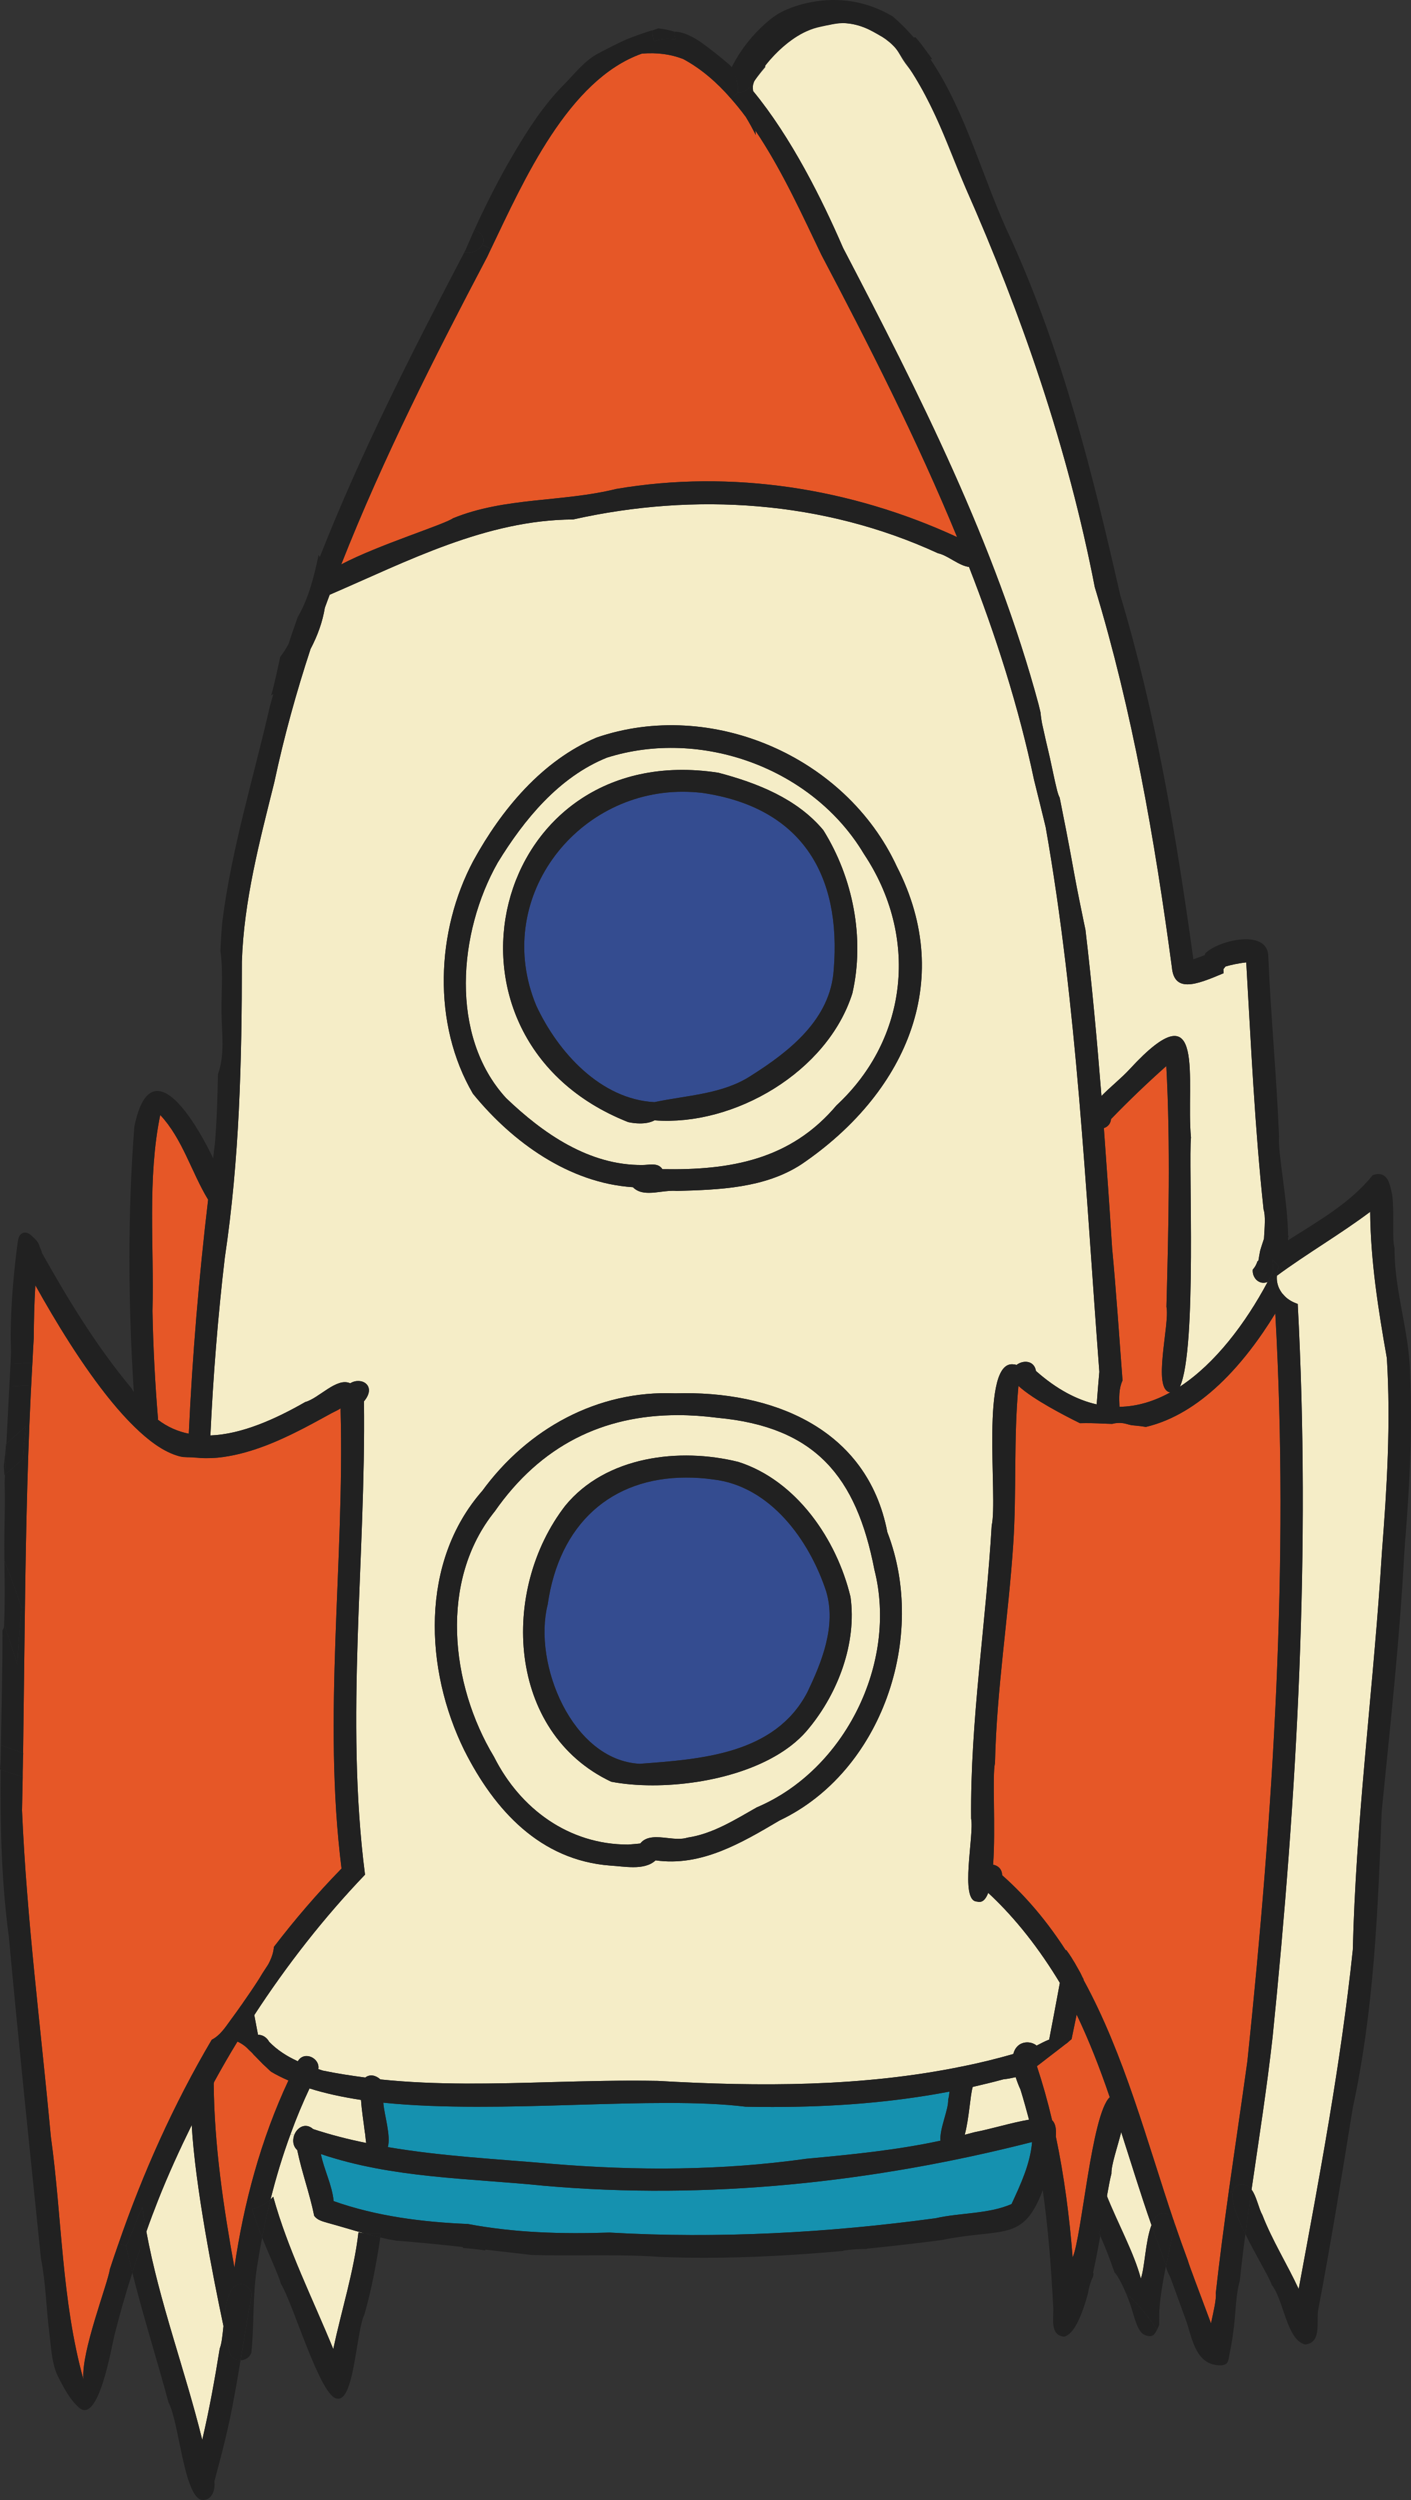 <svg width="48" height="85" viewBox="0 0 48 85" fill="none" xmlns="http://www.w3.org/2000/svg">
<rect x="0" y="0" width="48" height="85" fill="#333333" stroke="none"/>
<g clip-path="url(#clip0_270_86232)">
<path d="M44.178 77.824C43.784 76.974 43.284 76.183 42.944 75.31C42.817 75.087 42.749 74.678 42.576 74.446C42.826 72.718 43.098 70.999 43.293 69.253C44.133 60.973 44.591 52.656 44.147 44.334C44.106 44.321 44.065 44.298 44.024 44.284C43.87 44.216 43.738 44.121 43.638 43.993C43.624 43.98 43.611 43.971 43.602 43.952C43.57 43.907 43.538 43.857 43.511 43.798C43.452 43.666 43.425 43.52 43.438 43.38C43.438 43.375 43.443 43.375 43.443 43.37C44.473 42.611 45.585 41.97 46.611 41.201C46.625 42.884 46.888 44.53 47.178 46.176C47.315 48.386 47.183 50.555 47.011 52.769C46.992 53.07 46.97 53.365 46.952 53.67C46.661 57.871 46.121 62.068 46.021 66.288C45.613 70.167 44.891 73.986 44.179 77.824L44.178 77.824Z" fill="#F5EDC7"/>
<path d="M30.047 1.271C30.157 1.331 30.261 1.395 30.357 1.497C30.516 1.666 30.6 1.85 30.721 2.042C30.819 2.197 30.946 2.334 31.045 2.491C31.299 2.893 31.523 3.312 31.729 3.74C32.142 4.6 32.456 5.499 32.841 6.37C34.774 10.74 36.331 15.265 37.243 19.966C38.523 24.177 39.281 28.538 39.867 32.899C39.908 33.321 40.108 33.467 40.398 33.467C40.725 33.467 41.169 33.281 41.624 33.09C41.624 33.04 41.619 32.994 41.619 32.949C41.642 32.921 41.664 32.899 41.687 32.862C41.787 32.831 41.887 32.808 41.991 32.785C42.127 32.758 42.259 32.735 42.395 32.721C42.558 35.527 42.685 38.328 42.985 41.124C43.058 41.334 43.021 41.725 42.999 42.116C42.953 42.248 42.913 42.379 42.872 42.511C42.872 42.525 42.867 42.538 42.863 42.552C42.84 42.661 42.826 42.761 42.808 42.861C42.799 42.87 42.79 42.875 42.776 42.884C42.744 42.989 42.69 43.084 42.617 43.166C42.59 43.43 42.821 43.703 43.121 43.589C42.372 44.989 41.346 46.354 40.139 47.145C40.729 45.867 40.425 39.505 40.516 38.678C40.334 36.782 41.078 33.471 38.428 36.354C38.137 36.668 37.774 36.95 37.47 37.264C37.32 35.377 37.148 33.49 36.926 31.612C36.885 31.421 36.844 31.23 36.808 31.043C36.685 30.457 36.572 29.87 36.467 29.284C36.335 28.561 36.195 27.842 36.05 27.123C36.013 27.051 35.986 26.969 35.963 26.883C35.873 26.519 35.8 26.146 35.718 25.777C35.673 25.577 35.623 25.373 35.578 25.173C35.546 25.023 35.51 24.873 35.478 24.727C35.437 24.559 35.414 24.391 35.396 24.218C35.373 24.127 35.351 24.032 35.328 23.936C33.858 18.493 31.28 13.405 28.679 8.425C27.976 6.798 26.918 4.669 25.62 3.096C25.615 3.064 25.615 3.028 25.611 2.992C25.611 2.969 25.611 2.951 25.606 2.928C25.593 2.914 25.579 2.896 25.565 2.883C25.57 2.878 25.575 2.869 25.579 2.864C25.724 2.664 25.879 2.464 26.038 2.278C26.006 2.123 26.01 1.96 26.056 1.805C26.06 1.778 26.065 1.75 26.078 1.723C26.092 1.678 26.115 1.637 26.137 1.596C26.146 1.587 26.151 1.573 26.156 1.56C26.21 1.473 26.269 1.387 26.346 1.318C26.423 1.246 26.51 1.2 26.6 1.146C26.755 1.05 26.954 1.018 27.127 0.977C27.34 0.927 27.558 0.905 27.776 0.886C27.853 0.877 27.935 0.873 28.017 0.868C28.209 0.858 28.395 0.785 28.594 0.783C28.803 0.781 29.013 0.811 29.214 0.87C29.439 0.936 29.643 1.041 29.845 1.16C29.914 1.201 29.981 1.236 30.047 1.271Z" fill="#F5EDC7"/>
<path d="M38.187 46.936C38.074 45.435 37.974 43.935 37.833 42.438C37.747 41.074 37.652 39.715 37.552 38.355C37.674 38.314 37.779 38.219 37.797 38.046C38.4 37.423 39.027 36.823 39.676 36.245C39.821 38.965 39.753 41.697 39.681 44.43C39.803 45.017 39.181 47.259 39.812 47.34C39.268 47.641 38.687 47.822 38.083 47.831C38.069 47.527 38.056 47.218 38.187 46.936Z" fill="#E65727"/>
<path d="M36.739 48.386C37.003 48.377 37.266 48.386 37.534 48.4C37.575 48.4 37.62 48.4 37.661 48.404C37.715 48.404 37.77 48.409 37.82 48.409H37.838C37.915 48.386 38.001 48.377 38.087 48.377C38.155 48.377 38.228 48.386 38.296 48.404C38.364 48.423 38.428 48.441 38.491 48.455C38.536 48.459 38.586 48.464 38.632 48.468C38.75 48.477 38.868 48.495 38.981 48.514C40.829 48.077 42.322 46.39 43.384 44.653C43.861 53.129 43.316 61.628 42.436 70.067C42.231 71.55 42.009 73.032 41.8 74.514C41.641 75.66 41.487 76.806 41.36 77.957C41.383 78.161 41.292 78.557 41.196 78.993C40.779 77.87 40.447 77.011 40.407 76.852C40.248 76.424 40.094 75.988 39.944 75.551C39.009 72.782 38.251 69.858 36.862 67.316C36.876 67.248 36.777 67.236 36.79 67.163C36.772 67.131 36.761 67.094 36.743 67.058C36.702 67.003 36.663 66.946 36.632 66.882C36.496 66.605 36.569 66.79 36.419 66.517C36.401 66.617 36.276 66.207 36.258 66.311C35.659 65.384 34.956 64.52 34.093 63.756C34.084 63.538 33.948 63.428 33.785 63.397C33.876 62.151 33.748 60.373 33.848 59.941C33.903 57.449 34.307 54.98 34.47 52.492C34.588 50.706 34.479 48.9 34.647 47.118C35.146 47.581 36.258 48.15 36.739 48.386Z" fill="#E65727"/>
<path d="M37.715 74.832C37.647 75.078 37.579 75.324 37.506 75.569C37.629 74.846 37.724 74.214 37.81 73.9C37.801 73.605 38.005 73.032 38.142 72.491C38.482 73.546 38.804 74.605 39.172 75.651C38.963 76.192 38.94 77.129 38.809 77.47C38.577 76.583 38.06 75.714 37.715 74.832Z" fill="#F5EDC7"/>
<path d="M36.322 69.444C36.367 69.399 36.408 69.367 36.454 69.33C36.513 69.048 36.567 68.771 36.626 68.494C37.062 69.408 37.425 70.344 37.752 71.304C37.13 71.89 36.799 76.064 36.49 76.751C36.381 75.369 36.204 73.996 35.918 72.64C35.937 72.408 35.914 72.199 35.791 72.086C35.646 71.467 35.474 70.853 35.274 70.249C35.392 70.162 35.505 70.071 35.623 69.98C35.832 69.821 36.045 69.657 36.254 69.494C36.277 69.48 36.3 69.462 36.322 69.444L36.322 69.444Z" fill="#E65727"/>
<path d="M22.489 40.52C22.675 40.497 22.856 40.474 23.015 40.492C24.459 40.452 26.02 40.401 27.268 39.583C30.735 37.227 32.542 33.421 30.509 29.461C28.775 25.714 24.191 23.736 20.292 25.078C18.436 25.864 17.056 27.529 16.103 29.265C14.828 31.657 14.701 34.818 16.089 37.187C17.428 38.833 19.362 40.224 21.531 40.365C21.676 40.515 21.867 40.556 22.076 40.556C22.212 40.556 22.352 40.538 22.489 40.52ZM7.157 48.805C7.252 46.786 7.411 44.771 7.647 42.766C8.147 39.433 8.228 36.063 8.228 32.694C8.296 30.62 8.832 28.601 9.331 26.601C9.658 25.064 10.075 23.554 10.566 22.063C10.802 21.617 10.974 21.14 11.051 20.662C11.106 20.512 11.16 20.367 11.215 20.221C13.856 19.084 16.525 17.679 19.498 17.661C23.642 16.733 28.021 17.02 31.911 18.811C32.233 18.875 32.623 19.239 32.964 19.275C33.885 21.635 34.657 24.045 35.179 26.523C35.31 27.06 35.447 27.592 35.574 28.128C36.649 34.24 36.926 40.451 37.398 46.64C37.366 47.008 37.334 47.377 37.307 47.749C36.645 47.599 35.95 47.24 35.242 46.612C35.183 46.253 34.811 46.23 34.58 46.408C34.553 46.399 34.53 46.39 34.498 46.39C33.318 46.185 33.958 50.937 33.736 51.865C33.545 55.193 33.005 58.49 33.036 61.832C33.15 62.369 32.633 64.642 33.236 64.652C33.263 64.661 33.295 64.665 33.318 64.665C33.45 64.665 33.545 64.547 33.617 64.356C34.575 65.243 35.379 66.298 36.055 67.416C35.937 68.062 35.814 68.703 35.692 69.344C35.542 69.403 35.406 69.476 35.265 69.549C35.038 69.362 34.584 69.385 34.471 69.835C33.899 69.999 33.323 70.14 32.737 70.258H32.732C29.342 70.954 25.848 70.949 22.375 70.749C21.177 70.726 19.974 70.758 18.772 70.79C16.82 70.845 14.873 70.899 12.94 70.699C12.794 70.563 12.586 70.508 12.427 70.635C11.945 70.572 11.465 70.499 10.983 70.399C10.933 70.385 10.883 70.363 10.829 70.349C10.897 69.99 10.362 69.708 10.135 70.076L10.13 70.081C9.767 69.917 9.431 69.703 9.154 69.417C9.077 69.271 8.932 69.18 8.778 69.18C8.737 68.957 8.691 68.735 8.651 68.512C9.762 66.807 11.02 65.197 12.418 63.737C11.732 58.422 12.45 52.997 12.382 47.645C12.826 47.117 12.3 46.794 11.914 47.031C11.456 46.817 10.847 47.545 10.384 47.668C9.354 48.259 8.215 48.764 7.157 48.805ZM26.519 61.896C30.009 60.241 31.557 55.635 30.186 52.092C29.506 48.55 26.251 47.272 22.97 47.373C20.324 47.263 17.95 48.578 16.407 50.688C14.283 53.107 14.437 56.758 15.799 59.518C16.82 61.542 18.372 63.247 20.759 63.429C20.991 63.442 21.272 63.483 21.545 63.483C21.831 63.483 22.107 63.433 22.303 63.251C23.855 63.474 25.23 62.656 26.519 61.896V61.896Z" fill="#F5EDC7"/>
<path d="M35.11 72.827C35.046 73.573 34.724 74.26 34.411 74.937C33.63 75.278 32.668 75.228 31.824 75.419C28.175 75.915 24.426 76.12 20.736 75.906C19.116 75.96 17.509 75.915 15.916 75.615C14.387 75.551 12.812 75.355 11.351 74.837C11.296 74.282 11.028 73.787 10.915 73.236C13.361 74.064 15.957 74.055 18.504 74.314C24.068 74.805 29.709 74.205 35.11 72.827L35.11 72.827Z" fill="#1591AF"/>
<path d="M33.145 72.495C33.036 72.527 32.927 72.55 32.818 72.581C32.968 72.036 33 71.267 33.091 70.954C33.44 70.872 33.79 70.79 34.139 70.694C34.28 70.681 34.416 70.653 34.552 70.622C34.593 70.749 34.643 70.89 34.715 71.044C34.82 71.381 34.915 71.726 35.006 72.067C34.38 72.177 33.767 72.372 33.145 72.495V72.495Z" fill="#F5EDC7"/>
<path d="M32.559 18.261C28.96 16.597 24.875 15.956 20.959 16.624C19.13 17.079 17.183 16.897 15.413 17.62C15.104 17.838 12.871 18.525 11.609 19.189C13.025 15.597 14.786 12.127 16.575 8.731C16.616 8.644 16.661 8.553 16.702 8.462C17.823 6.125 19.334 2.706 21.835 1.823C22.357 1.778 22.82 1.846 23.237 2.005C23.841 2.328 24.386 2.796 24.871 3.356C25.044 3.551 25.212 3.76 25.37 3.974C25.493 4.174 25.606 4.384 25.711 4.593C25.706 4.543 25.702 4.488 25.697 4.438C26.623 5.811 27.34 7.417 27.939 8.658C29.587 11.782 31.207 14.974 32.559 18.262L32.559 18.261Z" fill="#E65727"/>
<path d="M32.301 71.113C32.292 71.208 32.278 71.304 32.255 71.386C32.269 71.736 31.961 72.364 31.992 72.782C30.495 73.105 28.96 73.255 27.436 73.396C24.563 73.8 21.658 73.809 18.772 73.569C16.906 73.405 15.032 73.314 13.194 73C13.303 72.614 13.076 71.927 13.04 71.49C15.05 71.695 17.383 71.632 19.598 71.563C21.772 71.499 23.832 71.436 25.366 71.627C25.675 71.636 25.983 71.636 26.297 71.636C28.312 71.636 30.322 71.491 32.301 71.113L32.301 71.113Z" fill="#1591AF"/>
<path d="M25.121 49.705C23.115 49.205 20.61 49.509 19.23 51.192C17.001 54.074 17.251 58.904 20.791 60.577C21.213 60.659 21.694 60.7 22.203 60.7C24.127 60.7 26.446 60.104 27.522 58.754C28.511 57.553 29.151 55.862 28.933 54.293C28.462 52.333 27.095 50.337 25.121 49.705ZM23.056 48.113C23.496 48.113 23.945 48.145 24.409 48.204C27.735 48.514 29.133 50.2 29.746 53.37C30.549 56.53 28.743 60.182 25.743 61.45C24.998 61.873 24.245 62.351 23.387 62.478C23.192 62.542 22.951 62.519 22.711 62.492C22.352 62.451 21.989 62.415 21.78 62.678C21.64 62.692 21.504 62.706 21.368 62.715C19.348 62.715 17.696 61.5 16.806 59.732C15.318 57.267 14.932 53.739 16.833 51.383C18.399 49.141 20.519 48.114 23.056 48.114L23.056 48.113Z" fill="#F5EDC7"/>
<path d="M23.873 26.956C27.231 27.438 28.634 29.697 28.361 32.98C28.248 34.645 26.882 35.731 25.557 36.568C24.585 37.209 23.365 37.236 22.262 37.473C20.442 37.377 18.985 35.79 18.241 34.185C16.757 30.602 19.543 26.919 23.224 26.919C23.437 26.919 23.655 26.933 23.873 26.956Z" fill="#344C90"/>
<path d="M28.107 54.111C28.452 55.28 27.962 56.503 27.458 57.548C26.355 59.645 23.846 59.813 21.762 59.968C19.461 59.849 18.123 56.566 18.631 54.556C19.021 51.815 20.787 50.237 23.346 50.237C23.641 50.237 23.945 50.255 24.259 50.3C26.206 50.523 27.536 52.369 28.107 54.111Z" fill="#344C90"/>
<path d="M24.44 26.273C16.666 25.073 14.206 35.322 21.368 38.15C21.495 38.178 21.635 38.196 21.771 38.196C21.944 38.196 22.121 38.169 22.266 38.091C24.976 38.3 28.153 36.445 28.997 33.771C29.424 31.898 29.02 29.843 28.008 28.224C27.113 27.151 25.752 26.619 24.44 26.273ZM16.929 29.334C17.827 27.865 19.012 26.419 20.646 25.759C23.855 24.745 27.649 26.114 29.392 29.038C31.244 31.816 30.922 35.295 28.457 37.582C26.891 39.437 24.84 39.792 22.534 39.751C22.448 39.619 22.321 39.592 22.18 39.592C22.071 39.592 21.958 39.61 21.858 39.61C20.043 39.628 18.477 38.541 17.215 37.332C15.282 35.222 15.595 31.689 16.929 29.333L16.929 29.334Z" fill="#F5EDC7"/>
<path d="M10.652 72.386C10.384 72.15 10.103 72.336 10.007 72.595L9.885 72.554C10.075 72.027 10.293 71.508 10.529 71.004C11.06 71.172 11.65 71.299 12.281 71.395C12.304 71.754 12.367 72.122 12.408 72.473C12.408 72.473 12.408 72.468 12.404 72.463C12.408 72.486 12.413 72.5 12.413 72.513V72.495C12.431 72.6 12.435 72.732 12.458 72.859C11.85 72.736 11.246 72.582 10.652 72.386L10.652 72.386Z" fill="#F5EDC7"/>
<path d="M11.337 79.866C10.638 78.152 9.79 76.479 9.295 74.687L9.204 74.778C9.39 74.028 9.617 73.282 9.885 72.555L10.007 72.596C9.948 72.769 9.962 72.964 10.112 73.1C10.266 73.855 10.538 74.587 10.688 75.333C10.797 75.492 10.997 75.528 11.174 75.583C11.578 75.692 11.982 75.82 12.386 75.929C12.318 75.924 12.258 75.911 12.195 75.897C12.036 77.247 11.618 78.543 11.337 79.867L11.337 79.866Z" fill="#F5EDC7"/>
<path d="M7.974 77.097C7.602 75.037 7.289 72.945 7.271 70.845C7.28 70.827 7.275 70.804 7.284 70.786C7.538 70.322 7.802 69.863 8.078 69.412C8.16 69.449 8.242 69.499 8.314 69.553C8.378 69.599 8.428 69.653 8.482 69.708C8.505 69.731 8.528 69.749 8.546 69.767C8.578 69.799 8.61 69.831 8.637 69.867C8.669 69.894 8.696 69.926 8.723 69.953C8.8 70.031 8.873 70.108 8.95 70.185C9.023 70.249 9.091 70.317 9.163 70.385C9.181 70.403 9.204 70.422 9.227 70.44C9.409 70.549 9.604 70.645 9.812 70.736C8.877 72.732 8.287 74.919 7.974 77.097Z" fill="#E65727"/>
<path d="M7.602 79.084C7.57 79.393 7.543 79.68 7.475 79.848C7.307 80.889 7.121 81.926 6.88 82.954C6.299 80.589 5.419 78.27 4.979 75.874C5.106 75.505 5.246 75.142 5.387 74.782C5.728 73.923 6.113 73.082 6.522 72.25C6.635 74.31 7.261 77.479 7.602 79.084L7.602 79.084Z" fill="#F5EDC7"/>
<path d="M5.374 48.218C5.274 47.008 5.21 45.794 5.188 44.576C5.247 42.366 5.006 40.083 5.451 37.909C6.209 38.714 6.517 39.865 7.08 40.788C6.767 43.434 6.544 46.09 6.422 48.745C6.054 48.673 5.696 48.518 5.369 48.268C5.369 48.25 5.378 48.236 5.374 48.218Z" fill="#E65727"/>
<path d="M3.74 77.143C3.663 77.661 2.755 79.957 2.837 80.894C2.092 78.225 2.11 75.378 1.729 72.641C1.389 68.944 0.908 65.261 0.749 61.55C0.758 61.173 0.763 60.791 0.772 60.413C0.772 60.3 0.772 60.181 0.776 60.068C0.776 59.918 0.781 59.764 0.79 59.613C0.79 59.613 0.79 59.609 0.786 59.604C0.808 57.954 0.826 56.307 0.849 54.661C0.885 51.883 0.944 49.109 1.103 46.336C1.117 46.058 1.13 45.776 1.148 45.499C1.153 44.899 1.167 44.299 1.203 43.698C1.576 44.367 1.964 45.026 2.377 45.671C2.823 46.366 3.295 47.046 3.821 47.682C4.272 48.228 4.769 48.765 5.362 49.159C5.575 49.3 5.804 49.422 6.049 49.497C6.188 49.539 6.3 49.537 6.442 49.542C6.702 49.551 6.966 49.58 7.225 49.572C7.47 49.565 7.718 49.521 7.957 49.472C8.444 49.371 8.916 49.208 9.373 49.014C10.138 48.689 10.86 48.276 11.587 47.877V47.959C11.723 53.143 10.97 58.367 11.619 63.528C10.797 64.37 10.03 65.261 9.318 66.193C9.304 66.357 9.259 66.511 9.186 66.666C9.136 66.784 9.059 66.889 8.991 66.993C8.905 67.12 8.832 67.257 8.746 67.384C8.578 67.644 8.401 67.898 8.224 68.153C8.102 68.33 7.975 68.503 7.848 68.676C7.666 68.926 7.489 69.203 7.203 69.349C5.91 71.54 4.861 73.882 4.035 76.274C3.931 76.565 3.836 76.852 3.74 77.143H3.74Z" fill="#E65727"/>
<path d="M43.121 43.584C43.189 43.466 43.248 43.352 43.307 43.234C43.302 43.098 43.298 42.961 43.289 42.825C43.334 42.875 43.384 42.929 43.434 42.979C43.452 43.002 43.47 43.02 43.489 43.043C43.493 43.048 43.502 43.052 43.507 43.057L43.493 43.084C43.457 43.179 43.438 43.28 43.438 43.38C43.384 43.462 43.311 43.516 43.211 43.539C43.202 43.548 43.193 43.553 43.18 43.562C43.161 43.571 43.139 43.58 43.121 43.584H43.121Z" fill="#212121"/>
<path d="M42.576 74.446C42.503 74.951 42.431 75.456 42.367 75.96C42.09 75.401 41.873 74.851 41.936 74.532C41.959 74.423 42.009 74.341 42.108 74.296C42.326 74.228 42.471 74.305 42.576 74.446Z" fill="#212121"/>
<path d="M41.181 80.362C41.176 80.36 41.171 80.358 41.166 80.356C40.621 80.134 40.52 79.371 40.341 78.877C40.228 78.564 40.114 78.251 39.999 77.938C39.942 77.782 39.885 77.625 39.827 77.468C39.793 77.374 39.647 77.124 39.667 77.029C39.762 76.574 39.862 76.129 39.944 75.674C39.948 75.633 39.948 75.592 39.944 75.551C40.093 75.987 40.248 76.424 40.407 76.851C40.447 77.011 40.779 77.87 41.196 78.993C41.291 78.557 41.382 78.161 41.36 77.956C41.487 76.806 41.641 75.66 41.8 74.514L41.936 74.532C41.872 74.851 42.09 75.401 42.367 75.96C42.295 76.487 42.231 77.015 42.177 77.542C42.039 78.028 42.041 78.567 41.981 79.066C41.944 79.378 41.901 79.689 41.834 79.996C41.813 80.091 41.799 80.287 41.728 80.354C41.609 80.465 41.321 80.415 41.181 80.362Z" fill="#212121"/>
<path d="M39.944 75.551C39.949 75.592 39.949 75.633 39.944 75.674C39.862 76.129 39.763 76.574 39.667 77.029C39.522 76.633 39.381 76.238 39.236 75.838C39.213 75.774 39.191 75.715 39.172 75.651C39.272 75.392 39.408 75.224 39.617 75.247C39.785 75.265 39.912 75.397 39.944 75.551L39.944 75.551Z" fill="#212121"/>
<path d="M38.456 78.366C38.525 78.568 38.575 78.776 38.65 78.976C38.687 79.076 38.717 79.147 38.766 79.222C38.782 79.246 38.799 79.27 38.817 79.292C38.819 79.294 38.828 79.304 38.833 79.31C38.848 79.324 38.863 79.338 38.879 79.35C38.886 79.356 38.886 79.357 38.886 79.358C38.891 79.36 38.891 79.36 38.9 79.365C38.991 79.414 39.075 79.434 39.149 79.427C39.153 79.427 39.155 79.427 39.158 79.426C39.158 79.426 39.16 79.425 39.17 79.423C39.177 79.421 39.194 79.413 39.202 79.41C39.213 79.404 39.224 79.397 39.234 79.389C39.244 79.382 39.245 79.382 39.249 79.38C39.252 79.376 39.252 79.375 39.261 79.366C39.299 79.324 39.331 79.269 39.361 79.21C39.065 78.751 38.713 78.332 38.307 77.974C38.361 78.104 38.412 78.236 38.456 78.366L38.456 78.366Z" fill="#212121"/>
<path d="M38.029 77.415C38.133 77.589 38.225 77.78 38.306 77.974C38.713 78.332 39.065 78.751 39.361 79.21C39.389 79.156 39.413 79.1 39.434 79.043C39.439 78.871 39.433 78.703 39.436 78.583C39.472 78.056 39.563 77.542 39.667 77.028C39.522 76.633 39.381 76.237 39.236 75.837C39.213 75.773 39.191 75.714 39.172 75.65C38.964 76.192 38.941 77.128 38.809 77.469C38.578 76.583 37.989 75.51 37.644 74.627C37.576 74.873 37.524 75.269 37.452 75.514C37.425 75.665 37.457 75.869 37.43 76.023C37.612 76.424 37.766 76.838 37.912 77.257C37.957 77.305 37.996 77.359 38.029 77.414V77.415Z" fill="#212121"/>
<path d="M37.506 75.569C37.479 75.719 37.456 75.869 37.429 76.024C37.416 75.996 37.407 75.969 37.393 75.942C37.434 75.819 37.47 75.696 37.507 75.569L37.506 75.569Z" fill="#212121"/>
<path d="M25.08 2.828C25.062 2.71 25.026 2.596 24.98 2.487C24.967 2.451 24.948 2.414 24.935 2.382C24.962 2.369 24.99 2.355 25.021 2.346C25.03 2.332 25.039 2.323 25.048 2.31C25.221 2.483 25.393 2.673 25.566 2.883C25.43 3.087 25.257 3.156 25.103 3.142C25.112 3.037 25.098 2.923 25.08 2.828Z" fill="#212121"/>
<path d="M22.933 1.073C22.942 1.177 22.956 1.268 22.974 1.341H22.965C22.774 1.314 22.561 1.314 22.37 1.364C22.325 1.378 22.28 1.391 22.239 1.405C22.216 1.296 22.198 1.173 22.184 1.036H22.189C22.257 1.014 22.325 0.986 22.393 0.964C22.579 0.982 22.756 1.023 22.933 1.073Z" fill="#212121"/>
<path d="M18.631 54.556C18.122 56.566 19.461 59.849 21.762 59.968C23.846 59.813 26.355 59.645 27.458 57.548C27.962 56.502 28.452 55.279 28.107 54.111C27.536 52.369 26.206 50.523 24.259 50.3C23.946 50.255 23.642 50.236 23.346 50.236C20.787 50.236 19.021 51.814 18.631 54.556ZM22.203 60.7C21.694 60.7 21.213 60.659 20.791 60.577C17.251 58.904 17.001 54.075 19.23 51.192C20.609 49.509 23.115 49.205 25.121 49.705C27.095 50.337 28.461 52.333 28.933 54.293C29.151 55.862 28.511 57.553 27.522 58.754C26.446 60.104 24.127 60.7 22.203 60.7Z" fill="#212121"/>
<path d="M23.224 26.919C19.543 26.919 16.756 30.602 18.24 34.185C18.985 35.79 20.442 37.377 22.262 37.472C23.364 37.236 24.585 37.209 25.557 36.568C26.882 35.731 28.248 34.644 28.361 32.98C28.634 29.697 27.231 27.437 23.873 26.955C23.655 26.932 23.437 26.919 23.224 26.919ZM21.367 38.15C14.206 35.322 16.666 25.073 24.44 26.273C25.752 26.619 27.113 27.151 28.007 28.224C29.02 29.843 29.423 31.898 28.997 33.771C28.152 36.445 24.976 38.3 22.266 38.091C22.121 38.169 21.944 38.196 21.771 38.196C21.635 38.196 21.494 38.178 21.367 38.15Z" fill="#212121"/>
<path d="M24.998 2.48C24.96 2.375 24.904 2.278 24.81 2.197C24.514 1.942 24.207 1.699 23.891 1.469C23.642 1.288 23.265 1.077 22.947 1.077C22.942 1.077 22.938 1.073 22.933 1.073C22.942 1.177 22.956 1.268 22.974 1.341H22.965C22.774 1.314 22.561 1.314 22.37 1.364C22.325 1.378 22.279 1.391 22.239 1.405C22.216 1.296 22.198 1.173 22.184 1.036C22.18 1.036 22.175 1.032 22.166 1.036C21.885 1.123 21.608 1.223 21.336 1.328C21.009 1.473 20.691 1.637 20.374 1.805C19.895 2.045 19.549 2.509 19.173 2.888C18.483 3.583 17.942 4.43 17.447 5.273C16.961 6.1 16.529 6.958 16.13 7.83C16.443 7.925 16.502 8.144 16.407 8.321L16.702 8.462C17.823 6.125 19.334 2.706 21.835 1.823C22.357 1.778 22.82 1.846 23.237 2.005C23.841 2.328 24.385 2.796 24.871 3.356L25.103 3.142C25.112 3.037 25.098 2.924 25.08 2.828C25.056 2.706 25.037 2.588 24.998 2.48Z" fill="#212121"/>
<path d="M16.13 7.83C16.443 7.925 16.502 8.144 16.406 8.321C16.316 8.494 16.08 8.631 15.789 8.59C15.803 8.562 15.821 8.53 15.834 8.503C15.93 8.285 16.029 8.062 16.129 7.83L16.13 7.83Z" fill="#212121"/>
<path d="M16.929 29.334C15.594 31.689 15.281 35.222 17.215 37.332C18.476 38.541 20.042 39.628 21.857 39.61C21.957 39.61 22.071 39.592 22.18 39.592C22.32 39.592 22.448 39.619 22.534 39.751C24.839 39.792 26.891 39.438 28.456 37.582C30.921 35.295 31.243 31.816 29.391 29.038C27.649 26.114 23.854 24.746 20.646 25.76C19.012 26.419 17.827 27.865 16.928 29.334L16.929 29.334ZM16.089 37.186C14.7 34.817 14.827 31.657 16.103 29.265C17.056 27.528 18.436 25.864 20.292 25.077C24.191 23.736 28.775 25.714 30.508 29.46C32.541 33.421 30.735 37.227 27.268 39.582C26.02 40.401 24.458 40.451 23.015 40.492C22.856 40.474 22.674 40.497 22.488 40.519C22.352 40.537 22.212 40.555 22.076 40.555C21.867 40.555 21.676 40.514 21.531 40.364C19.362 40.223 17.428 38.832 16.089 37.186Z" fill="#212121"/>
<path d="M16.834 51.383C14.932 53.738 15.318 57.267 16.806 59.731C17.696 61.5 19.348 62.714 21.368 62.714C21.504 62.705 21.64 62.691 21.781 62.678C21.989 62.414 22.352 62.451 22.711 62.492C22.952 62.519 23.192 62.542 23.387 62.478C24.245 62.351 24.998 61.873 25.743 61.45C28.743 60.182 30.549 56.53 29.746 53.37C29.133 50.2 27.735 48.513 24.409 48.204C23.946 48.145 23.496 48.113 23.056 48.113C20.519 48.113 18.399 49.141 16.834 51.382L16.834 51.383ZM15.799 59.518C14.437 56.758 14.283 53.106 16.407 50.687C17.95 48.577 20.323 47.263 22.97 47.372C26.251 47.272 29.505 48.55 30.186 52.092C31.557 55.634 30.009 60.24 26.519 61.895C25.23 62.655 23.855 63.473 22.302 63.251C22.107 63.433 21.831 63.483 21.544 63.483C21.272 63.483 20.991 63.442 20.759 63.428C18.372 63.246 16.82 61.541 15.799 59.517V59.518Z" fill="#212121"/>
<path d="M12.962 75.938C12.953 75.983 12.948 76.024 12.939 76.07C12.753 76.028 12.572 75.983 12.386 75.928C12.418 75.938 12.454 75.938 12.49 75.938H12.962Z" fill="#212121"/>
<path d="M9.553 77.642C9.494 77.397 9.19 76.756 8.918 76.078C9 75.642 9.095 75.21 9.204 74.778L9.295 74.687C9.789 76.478 10.638 78.152 11.337 79.866C11.618 78.543 12.036 77.247 12.195 75.896C12.258 75.91 12.318 75.923 12.386 75.928C12.572 75.983 12.753 76.028 12.939 76.069C12.803 76.951 12.644 77.834 12.395 78.697C12.132 79.216 12.063 81.412 11.559 81.548C11.541 81.553 11.528 81.553 11.509 81.553H11.478C10.906 81.539 9.975 78.316 9.553 77.642Z" fill="#212121"/>
<path d="M9.186 74.792C9.191 74.787 9.2 74.778 9.204 74.778C9.095 75.21 9 75.642 8.918 76.078C8.786 75.746 8.664 75.41 8.578 75.105C8.805 75.055 9.013 74.951 9.186 74.792Z" fill="#212121"/>
<path d="M7.815 80.007C7.779 79.866 7.706 79.539 7.602 79.084C7.665 78.42 7.742 77.643 8.223 77.656C8.423 77.684 8.586 77.884 8.55 78.088C8.418 78.807 8.305 79.526 8.182 80.249H8.173C8.024 80.249 7.874 80.171 7.815 80.007L7.815 80.007Z" fill="#212121"/>
<path d="M5.732 81.68C5.337 80.212 4.87 78.752 4.502 77.269C4.647 76.801 4.806 76.333 4.979 75.873C5.419 78.27 6.299 80.589 6.88 82.953C7.121 81.925 7.307 80.889 7.475 79.847C7.543 79.679 7.57 79.393 7.602 79.084C7.706 79.538 7.779 79.865 7.815 80.007C7.874 80.17 8.024 80.248 8.174 80.248H8.183C8.115 80.657 8.047 81.071 7.969 81.48C7.797 82.453 7.552 83.412 7.293 84.363C7.329 84.64 7.22 84.999 6.907 84.999C6.889 84.999 6.866 84.995 6.848 84.995C6.717 84.958 6.608 84.813 6.512 84.594C6.172 83.835 6.018 82.216 5.732 81.68V81.68Z" fill="#212121"/>
<path d="M4.838 75.023C4.879 75.31 4.924 75.592 4.979 75.874C4.806 76.333 4.647 76.802 4.502 77.27C4.425 76.965 4.352 76.665 4.289 76.36C4.302 76.329 4.325 76.297 4.339 76.26C4.511 75.851 4.674 75.437 4.838 75.023Z" fill="#212121"/>
<path d="M1.035 47.095C0.794 47.108 0.558 47.127 0.317 47.14C0.331 46.881 0.345 46.626 0.358 46.371C0.59 46.358 0.821 46.344 1.048 46.331C1.066 46.335 1.08 46.335 1.098 46.335C1.094 46.376 1.094 46.422 1.089 46.462C1.071 46.672 1.053 46.886 1.035 47.095Z" fill="#212121"/>
<path d="M1.098 46.335C1.093 46.376 1.093 46.422 1.089 46.462C1.071 46.672 1.053 46.885 1.034 47.094C0.794 47.108 0.558 47.126 0.317 47.14C0.285 47.785 0.249 48.436 0.217 49.086C0.44 48.886 0.662 48.686 0.885 48.486C0.866 48.622 0.853 48.763 0.835 48.904C0.817 49.058 0.808 49.218 0.798 49.372C0.789 49.45 0.785 49.527 0.78 49.604C0.576 49.782 0.372 49.964 0.168 50.136C0.164 50.222 0.161 50.308 0.158 50.394C0.174 50.939 0.161 51.483 0.151 52.028C0.145 52.374 0.147 52.721 0.15 53.069C0.365 53.594 0.555 54.125 0.735 54.661H0.848C0.885 51.882 0.944 49.109 1.102 46.335H1.098L1.098 46.335Z" fill="#212121"/>
<path d="M0.167 50.137C0.181 49.786 0.199 49.436 0.217 49.086C0.44 48.886 0.662 48.686 0.885 48.486C0.867 48.622 0.853 48.763 0.835 48.904C0.817 49.059 0.808 49.218 0.798 49.373C0.789 49.45 0.785 49.527 0.78 49.605C0.576 49.782 0.372 49.964 0.168 50.137L0.167 50.137Z" fill="#212121"/>
<path d="M0.785 59.604C0.79 59.609 0.79 59.613 0.79 59.613C0.781 59.763 0.776 59.918 0.776 60.068C0.781 59.913 0.781 59.758 0.785 59.604Z" fill="#212121"/>
<path d="M0.023 60.168C0.023 59.886 0.027 59.608 0.032 59.331C0.286 59.422 0.536 59.513 0.785 59.604C0.78 59.758 0.78 59.913 0.776 60.068C0.771 60.181 0.771 60.3 0.771 60.413C0.522 60.336 0.272 60.254 0.022 60.168H0.023Z" fill="#212121"/>
<path d="M2.039 80.931C2.214 81.261 2.406 81.614 2.69 81.86C3.358 82.437 3.795 79.784 3.894 79.393C4.076 78.679 4.276 77.97 4.503 77.269C4.426 76.965 4.353 76.665 4.289 76.36L4.035 76.274C3.931 76.565 3.835 76.851 3.74 77.142C3.663 77.661 2.755 79.957 2.837 80.894C2.093 78.224 2.111 75.378 1.73 72.641C1.389 68.944 0.908 65.261 0.749 61.55C0.759 61.173 0.763 60.791 0.772 60.413C0.523 60.336 0.273 60.254 0.023 60.168C0.005 62.059 0.046 63.956 0.3 65.843C0.636 69.494 1.017 73.141 1.394 76.792C1.558 77.622 1.572 78.483 1.678 79.322C1.734 79.762 1.757 80.31 1.937 80.72C1.968 80.791 2.003 80.861 2.04 80.931L2.039 80.931Z" fill="#212121"/>
<path d="M0.15 53.069C0.158 53.791 0.172 54.513 0.139 55.232C0.299 55.687 0.451 56.145 0.594 56.607V56.566C0.599 56.407 0.603 56.253 0.617 56.093C0.649 55.666 0.681 55.239 0.721 54.807C0.726 54.761 0.73 54.711 0.735 54.661C0.555 54.125 0.364 53.594 0.15 53.069Z" fill="#212121"/>
<path d="M0.735 54.661C0.73 54.711 0.726 54.761 0.721 54.806C0.68 55.239 0.649 55.666 0.617 56.093C0.603 56.253 0.599 56.407 0.594 56.566V56.607C0.451 56.145 0.3 55.687 0.139 55.232C0.138 55.251 0.138 55.27 0.137 55.289C0.134 55.348 0.113 55.39 0.085 55.425C0.087 56.728 0.052 58.028 0.031 59.331C0.285 59.422 0.535 59.513 0.785 59.604C0.807 57.953 0.826 56.307 0.848 54.661H0.735Z" fill="#212121"/>
<path d="M0.129 49.854C0.138 49.954 0.144 50.053 0.148 50.154C0.155 50.148 0.161 50.142 0.168 50.137C0.182 49.786 0.2 49.436 0.218 49.086C0.213 49.09 0.209 49.094 0.205 49.098C0.185 49.35 0.161 49.602 0.129 49.854Z" fill="#212121"/>
<path d="M-0 60.16C0.007 60.163 0.015 60.165 0.022 60.168C0.022 59.886 0.027 59.608 0.031 59.331H0.031C0.028 59.608 0.02 59.884 -0 60.16L-0 60.16Z" fill="#212121"/>
<path d="M47.968 46.694C47.941 45.253 47.428 43.884 47.441 42.434C47.346 42.123 47.442 41.248 47.36 40.617C47.348 40.563 47.336 40.508 47.323 40.453C47.298 40.341 47.264 40.231 47.218 40.126C47.112 39.945 46.955 39.861 46.697 39.955C45.939 40.901 44.85 41.511 43.815 42.17C43.815 42.138 43.819 42.111 43.819 42.079C43.824 42.061 43.833 42.038 43.837 42.015C43.833 42.02 43.824 42.015 43.819 42.02C43.81 40.837 43.461 39.169 43.511 38.646C43.429 36.595 43.229 34.526 43.143 32.471C43.075 31.566 41.414 31.988 41.005 32.411C40.992 32.43 40.992 32.453 40.983 32.475C40.856 32.521 40.728 32.566 40.597 32.616C40.02 28.451 39.326 24.277 38.11 20.239C37.17 16.11 36.154 12.004 34.388 8.12C33.449 6.152 32.886 3.842 31.652 2.014C31.672 2.012 31.692 2.01 31.712 2.008C31.599 1.856 31.488 1.702 31.375 1.549C31.302 1.452 31.225 1.359 31.145 1.267C31.125 1.269 31.105 1.271 31.084 1.273C30.866 1.022 30.635 0.786 30.376 0.563C29.515 0.047 28.548 -0.115 27.566 0.079C27.232 0.145 26.86 0.26 26.558 0.422C26.38 0.517 26.218 0.641 26.066 0.774C25.593 1.186 25.199 1.688 24.91 2.246C24.899 2.268 24.887 2.292 24.89 2.317C24.894 2.346 24.916 2.369 24.938 2.39C25.119 2.562 25.365 2.903 25.593 2.995C25.628 2.895 25.623 2.816 25.685 2.721C26.037 2.176 26.474 1.672 27.016 1.303C27.285 1.121 27.586 0.978 27.905 0.912C28.174 0.857 28.504 0.768 28.778 0.789C29.061 0.811 29.336 0.893 29.59 1.017C29.963 1.201 30.332 1.431 30.573 1.779C30.827 2.149 31.08 2.529 31.304 2.923C31.801 3.8 32.182 4.738 32.559 5.672C32.652 5.905 32.746 6.138 32.841 6.37C34.775 10.74 36.331 15.264 37.244 19.966C38.524 24.177 39.282 28.538 39.867 32.898C39.908 33.321 40.108 33.467 40.398 33.467C40.725 33.467 41.169 33.28 41.623 33.089C41.623 33.039 41.619 32.994 41.619 32.948C41.642 32.921 41.664 32.898 41.687 32.862C41.787 32.83 41.887 32.807 41.991 32.785C42.127 32.758 42.259 32.735 42.395 32.721C42.558 35.527 42.685 38.328 42.985 41.124C43.057 41.333 43.021 41.724 42.998 42.115C42.953 42.247 42.912 42.379 42.871 42.511C42.871 42.525 42.867 42.538 42.862 42.552C42.84 42.661 42.826 42.761 42.808 42.861C42.799 42.87 42.79 42.875 42.776 42.884C42.744 42.988 42.69 43.084 42.617 43.166C42.59 43.43 42.821 43.703 43.121 43.584C43.189 43.466 43.248 43.352 43.307 43.234C43.302 43.098 43.298 42.961 43.289 42.825C43.334 42.875 43.384 42.929 43.434 42.979C43.452 43.002 43.47 43.02 43.489 43.043C43.493 43.048 43.502 43.052 43.507 43.057L43.493 43.084C43.457 43.179 43.439 43.279 43.439 43.38C43.439 43.375 43.443 43.375 43.443 43.37C44.474 42.611 45.585 41.97 46.611 41.201C46.625 42.884 46.888 44.53 47.179 46.176C47.315 48.386 47.183 50.555 47.011 52.769C46.993 53.07 46.97 53.365 46.952 53.67C46.661 57.871 46.121 62.068 46.021 66.288C45.613 70.167 44.891 73.986 44.179 77.824C43.784 76.974 43.285 76.183 42.944 75.309C42.817 75.087 42.749 74.678 42.577 74.446C42.504 74.95 42.431 75.455 42.368 75.96C42.713 76.669 43.162 77.397 43.266 77.688C43.675 78.206 43.77 79.566 44.401 79.711C44.955 79.657 44.787 78.966 44.837 78.565C45.272 76.287 45.649 73.964 46.021 71.658C46.739 68.348 46.875 64.969 47.002 61.6C47.292 58.681 47.614 55.779 47.769 52.842C47.782 52.669 47.796 52.492 47.805 52.305C47.805 52.301 47.81 52.296 47.81 52.292C47.955 50.45 48.055 48.558 47.968 46.694L47.968 46.694Z" fill="#212121"/>
<path d="M44.146 44.334C44.105 44.321 44.065 44.298 44.024 44.285C43.869 44.216 43.738 44.121 43.638 43.993C43.624 43.98 43.611 43.971 43.602 43.952C43.57 43.907 43.538 43.857 43.511 43.798C43.452 43.666 43.425 43.521 43.438 43.38C43.384 43.462 43.311 43.516 43.211 43.539C43.202 43.548 43.193 43.553 43.179 43.562C43.161 43.571 43.139 43.58 43.12 43.589C42.371 44.989 41.346 46.353 40.139 47.145C40.729 45.867 40.424 39.505 40.515 38.678C40.334 36.782 41.078 33.471 38.427 36.354C38.137 36.668 37.774 36.95 37.47 37.264C37.32 35.377 37.148 33.489 36.925 31.611C36.884 31.42 36.843 31.229 36.807 31.043C36.684 30.456 36.571 29.87 36.467 29.283C36.335 28.56 36.194 27.842 36.049 27.123C36.013 27.05 35.985 26.969 35.963 26.882C35.872 26.519 35.799 26.146 35.718 25.777C35.673 25.577 35.623 25.373 35.577 25.173C35.545 25.023 35.509 24.872 35.477 24.727C35.436 24.559 35.414 24.39 35.395 24.218C35.373 24.127 35.35 24.031 35.327 23.936C33.857 18.493 31.279 13.404 28.678 8.425C27.975 6.798 26.917 4.67 25.619 3.096C25.615 3.064 25.615 3.028 25.61 2.992C25.61 2.969 25.61 2.951 25.606 2.928C25.592 2.914 25.579 2.896 25.565 2.883C25.429 3.087 25.256 3.156 25.102 3.142L24.87 3.356C25.043 3.551 25.211 3.76 25.37 3.974C25.492 4.174 25.606 4.383 25.71 4.593C25.706 4.543 25.701 4.488 25.697 4.438C26.622 5.811 27.34 7.417 27.939 8.658C29.586 11.782 31.206 14.974 32.559 18.261C28.96 16.597 24.875 15.956 20.959 16.625C19.129 17.079 17.182 16.898 15.412 17.62C15.104 17.839 12.871 18.525 11.609 19.189C13.025 15.597 14.786 12.127 16.574 8.731C16.615 8.644 16.66 8.553 16.701 8.462L16.406 8.321C16.316 8.494 16.08 8.631 15.789 8.59C14.024 11.959 12.276 15.388 10.879 18.939C10.867 18.914 10.85 18.892 10.838 18.868C10.683 19.605 10.503 20.334 10.126 20.986C10.021 21.286 9.914 21.587 9.817 21.89C9.728 22.06 9.631 22.208 9.528 22.341C9.527 22.347 9.529 22.353 9.528 22.359C9.43 22.787 9.348 23.223 9.224 23.646C9.249 23.629 9.275 23.613 9.299 23.595C9.263 23.732 9.218 23.873 9.181 24.014C8.623 26.455 7.874 28.861 7.561 31.353C7.532 31.676 7.513 32.002 7.498 32.329C7.597 33.026 7.526 33.732 7.535 34.436C7.544 35.136 7.657 35.852 7.414 36.525C7.4 37.312 7.376 38.095 7.311 38.879C7.289 39.047 7.27 39.215 7.252 39.383C6.794 38.428 6.063 37.219 5.446 37.101C5.087 37.032 4.765 37.342 4.57 38.306C4.338 41.298 4.361 44.326 4.552 47.327C4.52 47.277 4.493 47.241 4.466 47.191C3.29 45.781 2.333 44.212 1.439 42.621C1.412 42.574 1.412 42.51 1.382 42.46C1.352 42.41 1.347 42.379 1.33 42.326C1.291 42.21 1.169 42.097 1.08 42.018C1.039 41.982 0.996 41.947 0.946 41.926C0.896 41.905 0.838 41.898 0.787 41.917C0.62 41.977 0.61 42.181 0.591 42.327C0.566 42.512 0.543 42.698 0.522 42.884C0.46 43.431 0.415 43.98 0.388 44.529C0.375 44.805 0.367 45.081 0.363 45.357C0.36 45.627 0.385 45.904 0.367 46.173C0.363 46.241 0.363 46.304 0.358 46.373C0.59 46.359 0.821 46.345 1.048 46.332C1.067 46.336 1.08 46.336 1.103 46.336C1.116 46.059 1.13 45.777 1.148 45.5C1.153 44.899 1.166 44.299 1.202 43.699C1.38 44.017 1.561 44.333 1.746 44.646C2.163 45.352 2.603 46.046 3.079 46.713C3.537 47.355 4.028 47.981 4.596 48.53C5.025 48.946 5.532 49.366 6.123 49.519C6.29 49.562 6.449 49.538 6.619 49.557C6.878 49.585 7.14 49.584 7.4 49.56C7.916 49.512 8.421 49.375 8.907 49.199C9.378 49.027 9.833 48.815 10.279 48.586C10.503 48.471 10.724 48.352 10.945 48.231C11.055 48.171 11.164 48.111 11.274 48.051C11.309 48.032 11.587 47.907 11.587 47.878V47.96C11.723 53.144 10.969 58.369 11.618 63.53C10.797 64.371 10.03 65.262 9.317 66.194C9.304 66.358 9.258 66.513 9.186 66.667C9.136 66.785 9.059 66.89 8.991 66.994C8.905 67.122 8.832 67.258 8.746 67.386C8.578 67.645 8.401 67.899 8.224 68.154C8.101 68.331 7.974 68.504 7.847 68.677C7.666 68.927 7.489 69.204 7.203 69.35C5.909 71.542 4.861 73.883 4.035 76.275L4.289 76.362C4.303 76.33 4.325 76.298 4.339 76.261C4.511 75.852 4.675 75.439 4.838 75.025C4.879 75.311 4.924 75.593 4.979 75.875C5.106 75.507 5.247 75.143 5.387 74.784C5.728 73.924 6.114 73.083 6.522 72.251C6.636 74.311 7.262 77.48 7.602 79.085C7.666 78.422 7.743 77.644 8.224 77.658C8.424 77.685 8.587 77.885 8.551 78.09C8.419 78.808 8.306 79.527 8.183 80.25C8.342 80.245 8.496 80.154 8.551 79.986C8.65 79.04 8.591 78.072 8.737 77.122C8.791 76.771 8.85 76.426 8.918 76.08C8.787 75.748 8.664 75.412 8.578 75.107C8.805 75.057 9.013 74.953 9.186 74.794C9.191 74.789 9.2 74.78 9.204 74.78C9.39 74.029 9.617 73.284 9.885 72.556C10.075 72.029 10.293 71.511 10.529 71.006C11.06 71.174 11.65 71.301 12.281 71.397C12.304 71.756 12.367 72.125 12.408 72.475C12.408 72.475 12.408 72.47 12.404 72.466C12.408 72.489 12.413 72.502 12.413 72.516V72.498C12.431 72.602 12.435 72.734 12.458 72.861C11.85 72.739 11.246 72.584 10.652 72.388C10.384 72.152 10.102 72.338 10.007 72.598C9.948 72.771 9.962 72.966 10.111 73.102C10.266 73.857 10.538 74.589 10.688 75.335C10.797 75.494 10.996 75.53 11.173 75.585C11.577 75.694 11.981 75.821 12.385 75.931C12.417 75.94 12.453 75.94 12.489 75.94H12.961C12.952 75.985 12.948 76.026 12.939 76.072C13.12 76.117 13.297 76.153 13.479 76.181C14.237 76.24 14.995 76.313 15.748 76.399C15.748 76.409 15.748 76.419 15.748 76.43C16.003 76.449 16.257 76.476 16.51 76.515C16.51 76.505 16.51 76.495 16.51 76.486C17.032 76.545 17.554 76.608 18.081 76.668C18.657 76.686 19.238 76.681 19.819 76.681C20.713 76.677 21.607 76.672 22.497 76.736C22.987 76.754 23.477 76.763 23.967 76.763C25.533 76.763 27.103 76.672 28.665 76.532C28.682 76.527 28.698 76.519 28.717 76.516C28.973 76.474 29.232 76.465 29.49 76.463C29.49 76.46 29.491 76.457 29.491 76.454C30.335 76.368 31.179 76.272 32.019 76.163C34.129 75.731 34.796 76.254 35.473 74.467C35.659 75.768 35.758 77.086 35.827 78.396C35.867 78.755 35.677 79.392 36.199 79.446C36.529 79.366 36.793 78.766 37.009 77.986C37.038 77.794 37.088 77.606 37.168 77.44C37.197 77.38 37.214 77.274 37.183 77.277C37.274 76.868 37.356 76.44 37.428 76.027C37.415 75.999 37.406 75.972 37.392 75.945C37.433 75.822 37.469 75.699 37.506 75.572C37.628 74.849 37.724 74.217 37.81 73.903C37.801 73.608 38.005 73.034 38.141 72.493C38.482 73.549 38.804 74.608 39.171 75.654C39.271 75.394 39.407 75.226 39.616 75.249C39.784 75.267 39.911 75.399 39.943 75.554C39.008 72.784 38.25 69.861 36.861 67.319C36.875 67.251 36.276 66.209 36.258 66.314C35.658 65.386 34.955 64.522 34.093 63.758C34.084 63.54 33.947 63.431 33.784 63.399C33.875 62.153 33.748 60.375 33.848 59.943C33.902 57.451 34.306 54.982 34.469 52.495C34.587 50.708 34.478 48.903 34.646 47.12C35.145 47.584 36.258 48.152 36.738 48.389C37.002 48.38 37.265 48.389 37.533 48.402C37.574 48.402 37.619 48.402 37.66 48.407C37.714 48.407 37.769 48.412 37.819 48.412H37.837C37.914 48.389 38 48.38 38.086 48.38C38.154 48.38 38.227 48.389 38.295 48.407C38.363 48.425 38.427 48.443 38.49 48.457C38.535 48.462 38.585 48.466 38.631 48.471C38.749 48.48 38.867 48.498 38.98 48.516C40.828 48.08 42.321 46.393 43.383 44.656C43.86 53.132 43.315 61.63 42.435 70.07C42.23 71.552 42.008 73.034 41.799 74.517L41.935 74.535C41.958 74.426 42.008 74.344 42.108 74.299C42.326 74.231 42.471 74.308 42.575 74.449C42.825 72.721 43.097 71.002 43.292 69.256C44.132 60.975 44.59 52.659 44.146 44.337L44.146 44.334ZM6.422 48.745C6.054 48.672 5.695 48.518 5.369 48.268C5.369 48.25 5.378 48.236 5.373 48.218C5.273 47.008 5.21 45.794 5.187 44.575C5.246 42.366 5.006 40.083 5.45 37.909C6.208 38.714 6.517 39.864 7.08 40.788C6.767 43.434 6.544 46.09 6.422 48.745ZM7.974 77.097C7.602 75.037 7.289 72.945 7.27 70.845C7.279 70.826 7.275 70.804 7.284 70.785C7.538 70.322 7.802 69.862 8.078 69.412C8.16 69.448 8.242 69.499 8.314 69.553C8.378 69.599 8.428 69.653 8.482 69.708C8.505 69.731 8.528 69.749 8.546 69.767C8.578 69.799 8.61 69.831 8.637 69.867C8.669 69.894 8.696 69.926 8.723 69.953C8.8 70.03 8.873 70.108 8.95 70.185C9.022 70.249 9.091 70.317 9.163 70.385C9.181 70.403 9.204 70.422 9.227 70.44C9.408 70.549 9.604 70.644 9.812 70.735C8.877 72.731 8.287 74.918 7.974 77.097L7.974 77.097ZM34.411 74.937C33.631 75.278 32.668 75.228 31.824 75.419C28.175 75.915 24.426 76.119 20.736 75.906C19.116 75.96 17.51 75.915 15.917 75.614C14.387 75.551 12.812 75.355 11.351 74.837C11.296 74.282 11.028 73.787 10.915 73.236C13.362 74.064 15.958 74.055 18.504 74.314C24.068 74.805 29.709 74.205 35.11 72.827C35.047 73.573 34.725 74.26 34.411 74.937L34.411 74.937ZM13.039 71.49C15.05 71.695 17.382 71.631 19.597 71.563C21.771 71.499 23.831 71.436 25.366 71.627C25.674 71.636 25.983 71.636 26.296 71.636C28.311 71.636 30.322 71.49 32.3 71.113C32.291 71.209 32.278 71.304 32.255 71.386C32.269 71.736 31.96 72.364 31.992 72.782C30.494 73.105 28.96 73.255 27.435 73.396C24.562 73.801 21.658 73.81 18.771 73.569C16.906 73.405 15.032 73.314 13.194 73C13.302 72.614 13.075 71.927 13.039 71.491L13.039 71.49ZM32.818 72.582C32.968 72.036 33 71.267 33.09 70.954C33.44 70.872 33.789 70.79 34.139 70.695C34.279 70.681 34.416 70.653 34.552 70.622C34.593 70.749 34.642 70.89 34.715 71.044C34.819 71.381 34.915 71.726 35.006 72.067C34.379 72.177 33.767 72.372 33.145 72.495C33.036 72.527 32.927 72.549 32.818 72.581V72.582ZM36.322 69.444C36.367 69.399 36.408 69.367 36.453 69.33C36.512 69.048 36.567 68.771 36.626 68.494C37.062 69.407 37.425 70.344 37.752 71.304C37.13 71.89 36.798 76.064 36.49 76.751C36.381 75.369 36.204 73.996 35.918 72.64C35.936 72.408 35.913 72.199 35.791 72.086C35.646 71.467 35.473 70.853 35.274 70.249C35.392 70.162 35.505 70.071 35.623 69.98C35.832 69.821 36.045 69.658 36.254 69.494C36.277 69.48 36.299 69.462 36.322 69.444L36.322 69.444ZM37.307 47.749C36.644 47.599 35.95 47.24 35.242 46.613C35.183 46.253 34.81 46.231 34.579 46.408C34.552 46.399 34.529 46.39 34.497 46.39C33.317 46.185 33.957 50.937 33.735 51.865C33.544 55.193 33.004 58.49 33.036 61.832C33.149 62.369 32.632 64.642 33.236 64.652C33.263 64.661 33.294 64.665 33.317 64.665C33.449 64.665 33.544 64.547 33.617 64.356C34.574 65.243 35.378 66.298 36.054 67.416C35.936 68.062 35.813 68.703 35.691 69.344C35.541 69.403 35.405 69.476 35.264 69.549C35.038 69.362 34.584 69.385 34.47 69.835C33.898 69.999 33.322 70.14 32.736 70.258H32.732C29.342 70.954 25.847 70.949 22.375 70.749C21.177 70.727 19.974 70.758 18.771 70.79C16.82 70.845 14.873 70.9 12.939 70.7C12.794 70.563 12.585 70.508 12.426 70.636C11.945 70.572 11.464 70.499 10.983 70.399C10.933 70.385 10.883 70.363 10.829 70.349C10.897 69.99 10.361 69.708 10.134 70.076L10.13 70.081C9.767 69.917 9.43 69.704 9.154 69.417C9.077 69.272 8.931 69.181 8.777 69.181C8.736 68.958 8.691 68.735 8.65 68.512C9.762 66.807 11.019 65.197 12.417 63.738C11.732 58.422 12.449 52.997 12.381 47.645C12.826 47.118 12.299 46.795 11.913 47.032C11.455 46.818 10.847 47.545 10.384 47.668C9.354 48.259 8.214 48.764 7.157 48.805C7.252 46.786 7.411 44.772 7.647 42.766C8.146 39.433 8.228 36.064 8.228 32.694C8.296 30.621 8.832 28.602 9.331 26.601C9.658 25.064 10.075 23.555 10.565 22.063C10.801 21.618 10.974 21.14 11.051 20.663C11.106 20.513 11.16 20.367 11.215 20.221C13.856 19.085 16.525 17.68 19.497 17.661C23.641 16.734 28.021 17.02 31.911 18.812C32.233 18.875 32.623 19.239 32.964 19.275C33.885 21.636 34.656 24.045 35.178 26.524C35.31 27.06 35.446 27.592 35.573 28.129C36.649 34.24 36.926 40.452 37.398 46.64C37.366 47.009 37.334 47.377 37.307 47.75L37.307 47.749ZM38.083 47.831C38.069 47.527 38.056 47.218 38.187 46.936C38.073 45.435 37.974 43.934 37.833 42.438C37.747 41.074 37.651 39.715 37.552 38.355C37.674 38.314 37.779 38.219 37.797 38.046C38.4 37.423 39.026 36.823 39.676 36.245C39.821 38.965 39.753 41.697 39.68 44.43C39.803 45.017 39.181 47.259 39.812 47.34C39.267 47.64 38.686 47.822 38.083 47.831Z" fill="#212121"/>
</g>
<defs>
<clipPath id="clip0_270_86232">
<rect width="48" height="85" fill="white"/>
</clipPath>
</defs>
</svg>
